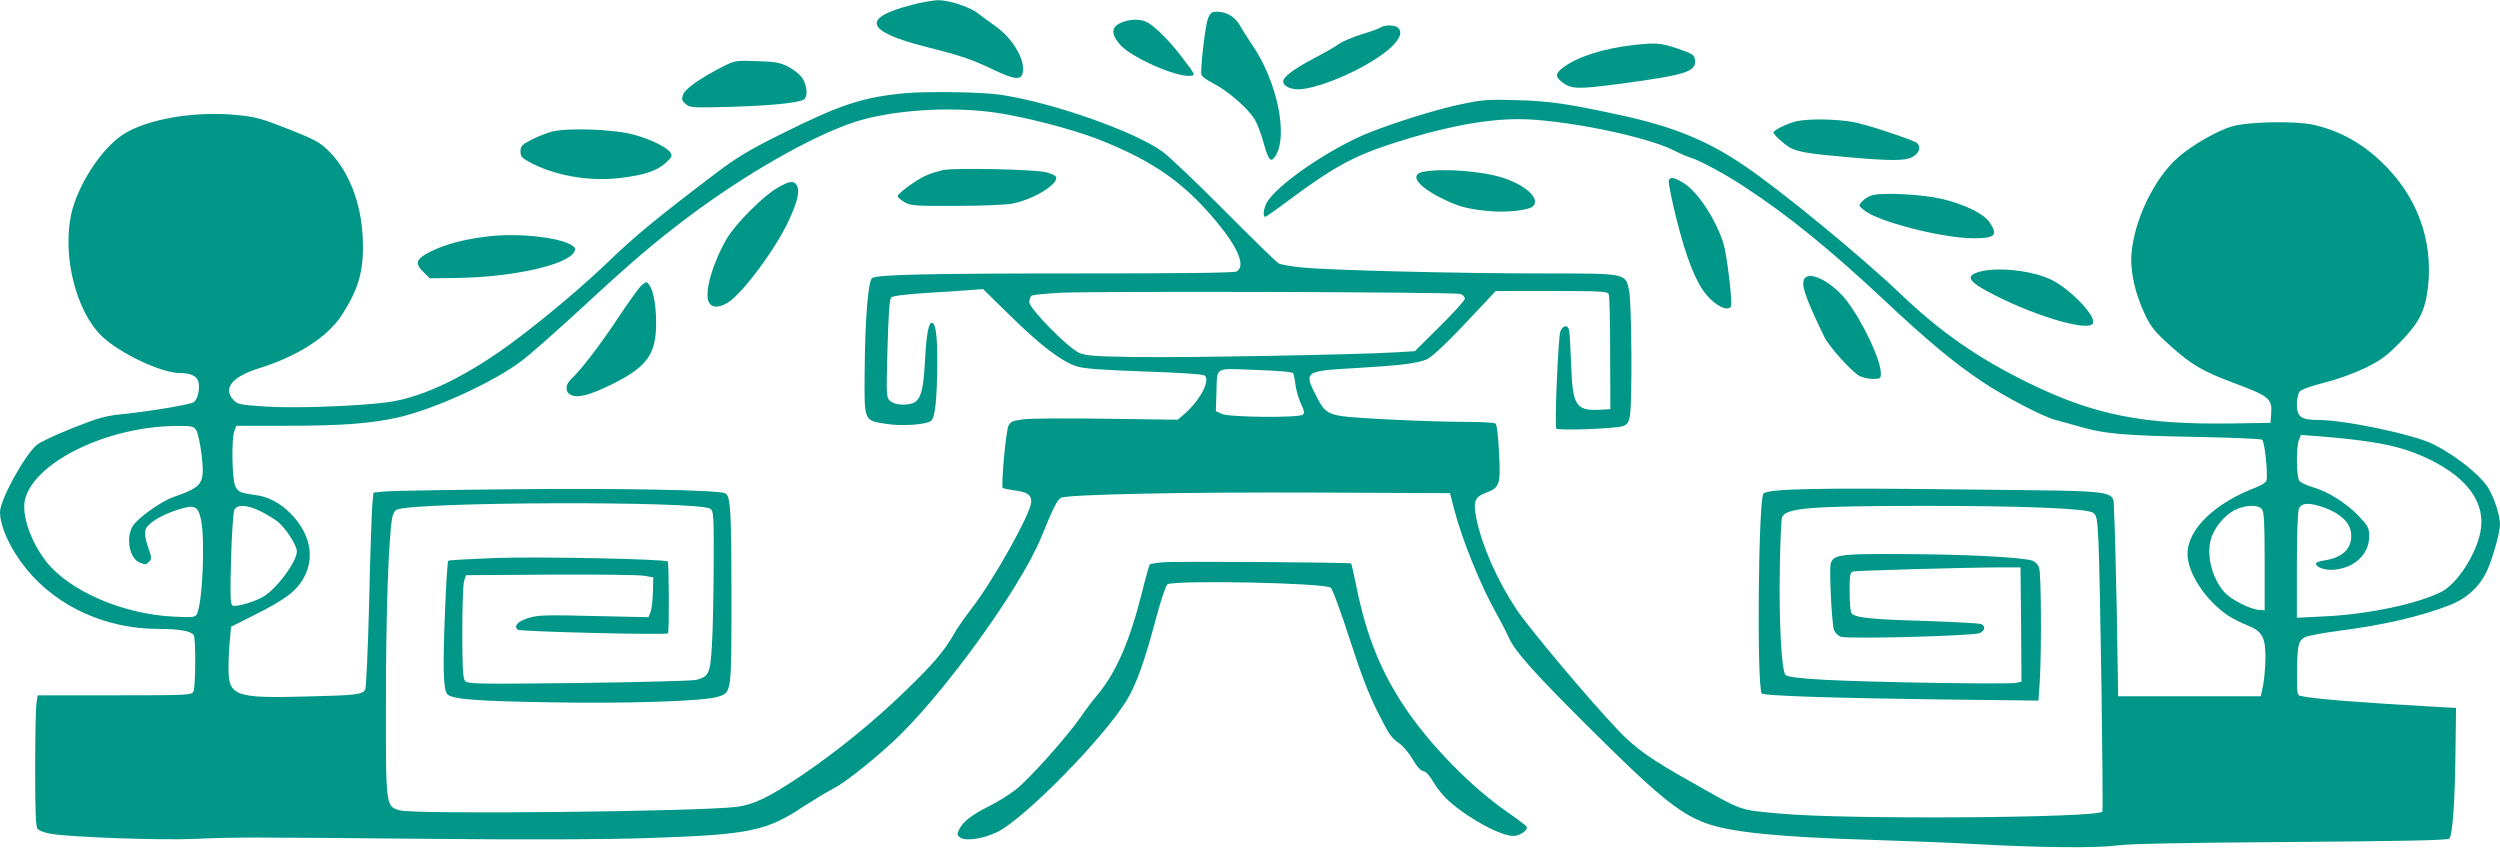 <?xml version="1.0" standalone="no"?>
<!DOCTYPE svg PUBLIC "-//W3C//DTD SVG 20010904//EN"
 "http://www.w3.org/TR/2001/REC-SVG-20010904/DTD/svg10.dtd">
<svg version="1.0" xmlns="http://www.w3.org/2000/svg"
 width="1280pt" height="434pt" viewBox="0 0 1280 434"
 preserveAspectRatio="xMidYMid meet">
<g transform="translate(0,434) scale(0.1,-0.1)"
fill="#009688" stroke="none">
<path d="M4669 4315 c-262 -67 -239 -136 73 -215 178 -45 232 -63 349 -119
104 -49 136 -52 145 -15 16 63 -49 176 -138 239 -31 22 -72 52 -90 66 -43 34
-150 69 -207 68 -25 -1 -85 -11 -132 -24z"/>
<path d="M6185 4246 c-12 -29 -35 -211 -35 -281 0 -14 18 -29 64 -53 76 -40
177 -128 211 -185 13 -23 33 -75 44 -116 25 -89 36 -104 57 -76 74 101 14 393
-120 583 -18 26 -43 66 -56 89 -25 46 -69 73 -120 73 -26 0 -33 -6 -45 -34z"/>
<path d="M5757 4230 c-68 -21 -75 -60 -20 -121 59 -65 288 -166 359 -157 25 3
25 4 -39 88 -71 95 -153 175 -192 190 -31 12 -69 12 -108 0z"/>
<path d="M7070 4200 c-8 -6 -53 -22 -100 -36 -47 -15 -98 -37 -115 -49 -16
-13 -75 -46 -130 -75 -102 -54 -155 -94 -155 -117 0 -27 48 -46 99 -39 141 19
392 142 471 232 32 37 38 62 18 82 -14 14 -67 16 -88 2z"/>
<path d="M8360 4109 c-150 -17 -285 -60 -357 -115 -40 -30 -41 -46 -7 -73 49
-38 77 -39 299 -10 342 46 391 62 383 124 -3 24 -12 30 -88 56 -90 30 -110 31
-230 18z"/>
<path d="M3705 4001 c-117 -59 -198 -116 -208 -146 -8 -24 -6 -31 14 -48 23
-19 35 -19 234 -14 215 7 350 21 373 39 19 16 14 72 -10 108 -13 19 -45 45
-73 59 -42 21 -67 25 -160 28 -106 4 -112 3 -170 -26z"/>
<path d="M4635 3863 c-221 -21 -335 -59 -645 -214 -158 -79 -221 -117 -330
-200 -285 -216 -410 -318 -540 -444 -132 -127 -313 -280 -475 -402 -242 -183
-475 -297 -657 -322 -152 -21 -496 -33 -638 -22 -128 9 -136 11 -158 37 -50
58 -1 116 133 158 196 61 348 158 421 267 92 139 119 238 111 404 -8 178 -72
340 -173 441 -47 46 -69 58 -207 113 -137 54 -169 63 -264 72 -215 22 -464
-21 -585 -101 -112 -74 -233 -263 -264 -410 -45 -213 26 -493 156 -620 89 -87
306 -190 401 -190 55 0 87 -15 95 -45 9 -38 -4 -93 -26 -105 -24 -13 -224 -46
-359 -60 -91 -9 -124 -18 -260 -72 -86 -34 -169 -73 -184 -87 -67 -61 -187
-282 -187 -343 1 -77 54 -192 136 -292 156 -192 407 -306 674 -306 109 0 168
-11 182 -32 11 -19 10 -266 -2 -289 -10 -18 -25 -19 -404 -19 l-393 0 -7 -46
c-3 -26 -6 -176 -6 -333 0 -214 3 -292 12 -304 8 -10 36 -21 69 -26 107 -18
561 -34 739 -26 211 9 232 9 1210 0 508 -5 889 -3 1105 4 528 18 606 34 804
165 53 34 118 73 145 87 53 26 179 124 298 232 252 229 657 785 769 1056 61
150 82 192 101 202 33 18 636 30 1328 27 l664 -3 22 -85 c39 -151 137 -393
216 -532 21 -37 49 -91 62 -120 30 -70 127 -179 398 -449 359 -358 473 -452
610 -503 126 -47 374 -72 848 -86 184 -6 418 -15 520 -21 334 -19 637 -22 735
-8 64 9 324 14 892 18 569 4 805 9 813 17 17 17 29 181 32 439 l3 230 -120 7
c-403 23 -609 40 -672 54 -22 4 -23 8 -22 122 1 140 7 163 42 180 14 7 94 22
177 33 230 30 409 72 561 130 84 32 149 90 187 165 30 59 72 205 72 250 -1 51
-34 149 -67 196 -44 64 -165 158 -271 212 -100 51 -456 126 -596 126 -84 0
-106 16 -106 79 0 26 6 55 13 65 8 11 55 28 127 47 69 17 154 48 210 75 79 39
109 61 175 128 100 101 132 164 146 284 28 243 -56 470 -238 643 -101 97 -220
162 -348 190 -94 21 -334 16 -417 -8 -75 -22 -206 -97 -274 -157 -123 -106
-227 -322 -241 -496 -7 -92 19 -205 71 -314 30 -62 50 -86 130 -158 106 -95
164 -129 316 -186 193 -72 205 -82 198 -168 l-3 -39 -195 -3 c-458 -7 -709 43
-1045 208 -256 125 -450 260 -652 453 -208 198 -611 529 -798 656 -190 130
-365 202 -632 260 -275 60 -364 73 -533 78 -149 5 -177 3 -290 -21 -114 -23
-334 -91 -470 -145 -202 -81 -479 -271 -526 -362 -15 -30 -19 -69 -6 -69 4 0
57 37 117 82 231 172 332 227 530 292 258 84 474 126 650 126 218 0 648 -86
793 -159 31 -16 68 -32 82 -36 49 -14 186 -88 281 -151 229 -150 441 -323 724
-588 213 -200 354 -317 495 -411 112 -75 315 -181 374 -195 22 -6 79 -21 126
-35 123 -36 225 -45 592 -52 180 -3 333 -10 340 -14 13 -8 31 -179 22 -210 -2
-9 -26 -24 -52 -34 -212 -80 -352 -215 -352 -341 0 -96 90 -235 205 -314 22
-15 67 -38 100 -51 79 -31 95 -62 94 -174 -1 -44 -6 -105 -12 -135 l-12 -55
-365 0 -365 0 -7 435 c-5 239 -11 467 -14 507 -9 120 77 107 -775 117 -735 9
-995 4 -1020 -21 -26 -26 -35 -981 -9 -1023 8 -13 373 -25 1066 -33 l351 -4 7
105 c9 162 7 548 -4 577 -5 14 -20 29 -33 34 -45 17 -340 33 -652 34 -338 2
-369 -2 -382 -50 -8 -34 6 -309 17 -339 6 -14 20 -28 34 -34 35 -13 686 4 714
19 26 14 29 36 5 46 -10 4 -142 11 -294 16 -279 8 -355 17 -370 41 -5 7 -9 57
-9 110 0 84 2 97 18 102 18 5 597 21 762 21 l95 0 3 -292 2 -293 -27 -6 c-36
-9 -771 3 -993 16 -122 7 -179 15 -188 24 -21 20 -35 290 -29 561 2 127 7 237
11 246 21 49 139 58 721 59 522 0 837 -13 871 -35 19 -12 22 -26 28 -147 9
-180 26 -1366 20 -1383 -13 -33 -1312 -42 -1644 -11 -220 20 -190 9 -455 159
-213 119 -289 173 -382 270 -143 150 -453 519 -518 616 -100 151 -176 323
-206 466 -17 86 -9 110 47 131 73 28 78 41 69 207 -4 88 -11 145 -19 149 -6 4
-72 8 -146 8 -182 0 -571 18 -644 30 -68 11 -89 27 -123 95 -69 135 -70 135
206 151 221 13 301 23 354 43 30 12 118 97 269 259 l86 92 286 0 c261 0 287
-2 293 -17 4 -10 7 -146 7 -303 l1 -285 -56 -3 c-121 -6 -138 22 -145 237 -3
80 -7 156 -10 169 -6 31 -32 28 -45 -5 -11 -29 -30 -481 -21 -497 7 -12 309
-1 344 13 20 8 28 19 33 52 13 74 9 579 -4 642 -19 89 -10 87 -448 87 -427 0
-1072 16 -1221 30 -56 5 -112 15 -125 21 -12 7 -136 128 -277 270 -140 141
-283 277 -317 302 -145 105 -564 252 -831 292 -89 14 -377 18 -487 8z m458
-99 c154 -22 393 -84 530 -137 279 -110 437 -220 604 -420 113 -136 152 -231
104 -257 -13 -7 -279 -10 -793 -10 -804 0 -1049 -6 -1073 -24 -20 -15 -36
-211 -38 -478 -2 -257 -5 -250 108 -268 80 -13 204 -5 232 15 21 15 31 114 32
305 0 129 -8 191 -26 197 -18 6 -30 -58 -37 -192 -7 -136 -18 -184 -45 -209
-27 -24 -106 -24 -133 1 -20 18 -21 24 -14 268 5 176 10 253 19 262 7 8 73 16
177 23 91 5 194 12 229 15 l64 5 141 -138 c156 -153 263 -234 340 -258 38 -12
129 -18 346 -26 185 -6 300 -14 308 -21 30 -24 -23 -126 -103 -196 l-35 -30
-362 5 c-200 3 -392 2 -428 -3 -56 -7 -66 -12 -77 -34 -13 -27 -38 -307 -29
-317 4 -3 31 -9 62 -13 65 -9 84 -22 84 -58 0 -56 -194 -403 -305 -546 -34
-44 -75 -102 -90 -130 -50 -88 -109 -157 -247 -290 -162 -158 -356 -315 -538
-438 -165 -110 -239 -146 -327 -158 -186 -24 -1648 -40 -1726 -18 -72 20 -72
17 -71 569 0 430 13 811 31 923 3 21 13 42 23 47 77 41 1551 46 1607 5 17 -12
18 -35 17 -292 -1 -153 -4 -335 -9 -406 -8 -145 -16 -162 -80 -178 -22 -5
-294 -12 -605 -16 -522 -6 -566 -5 -579 11 -11 13 -14 65 -14 249 0 128 4 245
9 262 l10 30 433 3 c238 1 454 -1 479 -6 l47 -8 -2 -74 c-1 -41 -6 -87 -12
-103 l-11 -27 -277 6 c-242 6 -285 5 -334 -9 -56 -17 -80 -40 -59 -61 10 -10
760 -28 770 -19 7 6 5 361 -1 368 -13 13 -669 26 -886 18 -128 -5 -235 -11
-238 -14 -8 -9 -27 -458 -23 -566 2 -74 8 -107 19 -118 25 -25 149 -35 534
-41 392 -7 784 6 852 29 69 22 68 18 68 507 0 456 -5 523 -33 535 -38 16 -552
26 -1097 20 -319 -3 -608 -8 -641 -11 l-62 -6 -6 -67 c-3 -36 -11 -259 -16
-495 -6 -236 -15 -437 -20 -446 -14 -26 -43 -30 -300 -36 -367 -10 -400 2
-400 144 0 42 3 108 7 145 l6 68 121 61 c156 78 213 121 251 189 59 107 33
229 -69 332 -53 52 -112 84 -176 92 -80 11 -89 15 -105 45 -17 34 -21 242 -5
284 l10 26 252 0 c295 0 443 12 586 45 187 45 481 180 621 286 42 31 180 153
306 269 266 246 370 334 550 470 290 218 628 411 847 484 185 62 489 83 721
50z m2385 -929 c12 -4 22 -15 22 -24 0 -9 -58 -73 -128 -142 l-128 -127 -99
-6 c-194 -12 -1093 -28 -1335 -24 -205 3 -251 7 -284 21 -58 26 -256 227 -256
260 0 14 6 29 12 33 7 5 74 11 148 15 183 9 2019 4 2048 -6z m-857 -406 c3 -6
9 -34 12 -61 4 -28 16 -70 28 -95 16 -33 19 -47 10 -56 -17 -17 -379 -14 -416
4 l-30 14 3 90 c5 142 -16 129 200 121 116 -4 189 -10 193 -17z m-5616 -292
c8 -13 20 -68 27 -124 17 -151 8 -164 -144 -218 -62 -21 -184 -108 -208 -148
-37 -60 -17 -167 35 -187 33 -13 31 -13 49 5 13 14 13 22 -6 74 -13 37 -18 68
-14 85 8 34 74 76 165 106 87 28 105 20 120 -50 22 -102 8 -429 -21 -484 -9
-17 -19 -18 -122 -13 -258 13 -529 131 -648 280 -82 104 -130 246 -109 323 51
190 420 369 768 373 86 1 94 -1 108 -22z m11085 -53 c153 -20 247 -46 355 -99
193 -96 282 -223 255 -367 -22 -116 -119 -267 -200 -308 -122 -62 -378 -116
-601 -126 l-139 -7 0 266 c0 148 4 277 10 291 12 33 56 35 136 5 78 -30 124
-73 131 -125 10 -77 -38 -128 -134 -143 -24 -3 -44 -10 -45 -16 -2 -19 47 -36
92 -32 105 9 180 80 180 169 0 46 -4 53 -54 107 -64 66 -158 125 -236 147 -30
9 -61 23 -67 32 -16 19 -17 169 -3 208 l11 27 97 -7 c53 -4 148 -13 212 -22z
m-10761 -359 c29 -14 71 -39 93 -56 41 -33 98 -121 98 -152 0 -54 -111 -202
-179 -236 -54 -28 -136 -50 -151 -41 -11 7 -12 54 -7 240 4 128 11 240 17 250
15 28 63 26 129 -5z m10252 8 c11 -13 14 -69 14 -267 l0 -251 -27 2 c-47 3
-147 54 -179 91 -63 71 -92 186 -70 269 16 58 67 122 120 150 53 28 122 31
142 6z"/>
<path d="M4833 3470 c-29 -6 -72 -19 -95 -30 -52 -24 -143 -92 -142 -105 1 -6
16 -19 35 -30 31 -18 51 -20 264 -19 134 0 255 5 290 12 107 21 236 100 222
136 -3 8 -28 19 -55 25 -67 14 -455 22 -519 11z"/>
<path d="M3980 3378 c-70 -39 -215 -185 -259 -260 -72 -124 -115 -273 -93
-323 15 -32 52 -33 99 -4 75 47 245 275 312 421 44 95 57 149 41 178 -15 27
-36 25 -100 -12z"/>
<path d="M3278 2872 c-14 -15 -66 -88 -115 -162 -91 -137 -189 -265 -237 -309
-32 -30 -34 -66 -5 -82 36 -19 98 -3 215 55 191 95 232 162 222 361 -5 83 -22
144 -46 159 -5 3 -20 -7 -34 -22z"/>
<path d="M9197 3719 c-44 -10 -117 -46 -117 -57 0 -10 47 -54 80 -75 38 -24
98 -34 293 -51 223 -20 300 -20 336 -1 44 22 51 65 13 80 -103 41 -247 87
-313 100 -88 16 -231 18 -292 4z"/>
<path d="M2821 3665 c-30 -9 -77 -28 -105 -43 -44 -23 -51 -31 -51 -57 0 -25
7 -34 44 -54 124 -68 302 -101 459 -83 129 15 190 35 238 76 33 29 37 37 28
53 -16 28 -104 71 -191 94 -105 28 -344 36 -422 14z"/>
<path d="M7290 3461 c-73 -13 -39 -68 77 -129 92 -47 137 -61 249 -72 93 -10
211 3 233 24 38 38 -34 106 -152 145 -106 35 -305 50 -407 32z"/>
<path d="M8544 3415 c-3 -8 15 -99 41 -202 51 -202 100 -323 155 -386 49 -57
111 -84 123 -54 8 21 -22 268 -39 321 -40 125 -130 261 -201 307 -52 32 -71
36 -79 14z"/>
<path d="M9584 3340 c-17 -5 -39 -19 -50 -31 -19 -21 -19 -21 8 -44 69 -59
403 -145 563 -145 110 0 126 16 82 81 -30 45 -126 92 -242 120 -100 24 -309
35 -361 19z"/>
<path d="M2503 3130 c-117 -13 -215 -38 -292 -75 -83 -40 -91 -62 -40 -111
l30 -29 137 2 c282 3 566 66 602 133 8 16 6 22 -12 34 -64 41 -273 64 -425 46z"/>
<path d="M10144 2951 c-89 -22 -71 -52 74 -125 222 -112 481 -185 498 -141 16
39 -120 179 -218 225 -95 44 -260 63 -354 41z"/>
<path d="M9241 2916 c-23 -28 -1 -93 100 -302 25 -50 141 -179 180 -199 15 -8
46 -15 69 -15 37 0 40 2 40 28 0 69 -91 262 -174 371 -71 93 -184 154 -215
117z"/>
<path d="M5953 1461 c-34 -3 -64 -8 -66 -11 -3 -3 -22 -69 -41 -147 -62 -246
-131 -405 -225 -518 -28 -33 -67 -85 -87 -115 -70 -102 -271 -326 -335 -374
-35 -27 -95 -64 -134 -83 -89 -45 -132 -78 -152 -116 -14 -28 -14 -32 3 -45
28 -20 117 -7 190 28 139 68 546 482 663 675 48 79 92 201 146 405 28 106 53
180 62 188 31 23 807 8 836 -17 10 -7 53 -126 98 -265 57 -177 99 -285 140
-366 65 -129 71 -136 116 -168 18 -13 48 -49 66 -80 21 -37 41 -58 54 -60 14
-2 32 -22 52 -56 16 -29 51 -72 78 -96 103 -92 266 -180 332 -180 33 0 77 31
67 48 -4 6 -46 38 -94 71 -187 129 -396 342 -527 536 -125 186 -199 370 -249
616 -14 67 -26 122 -28 124 -7 6 -909 12 -965 6z"/>
</g>
</svg>
